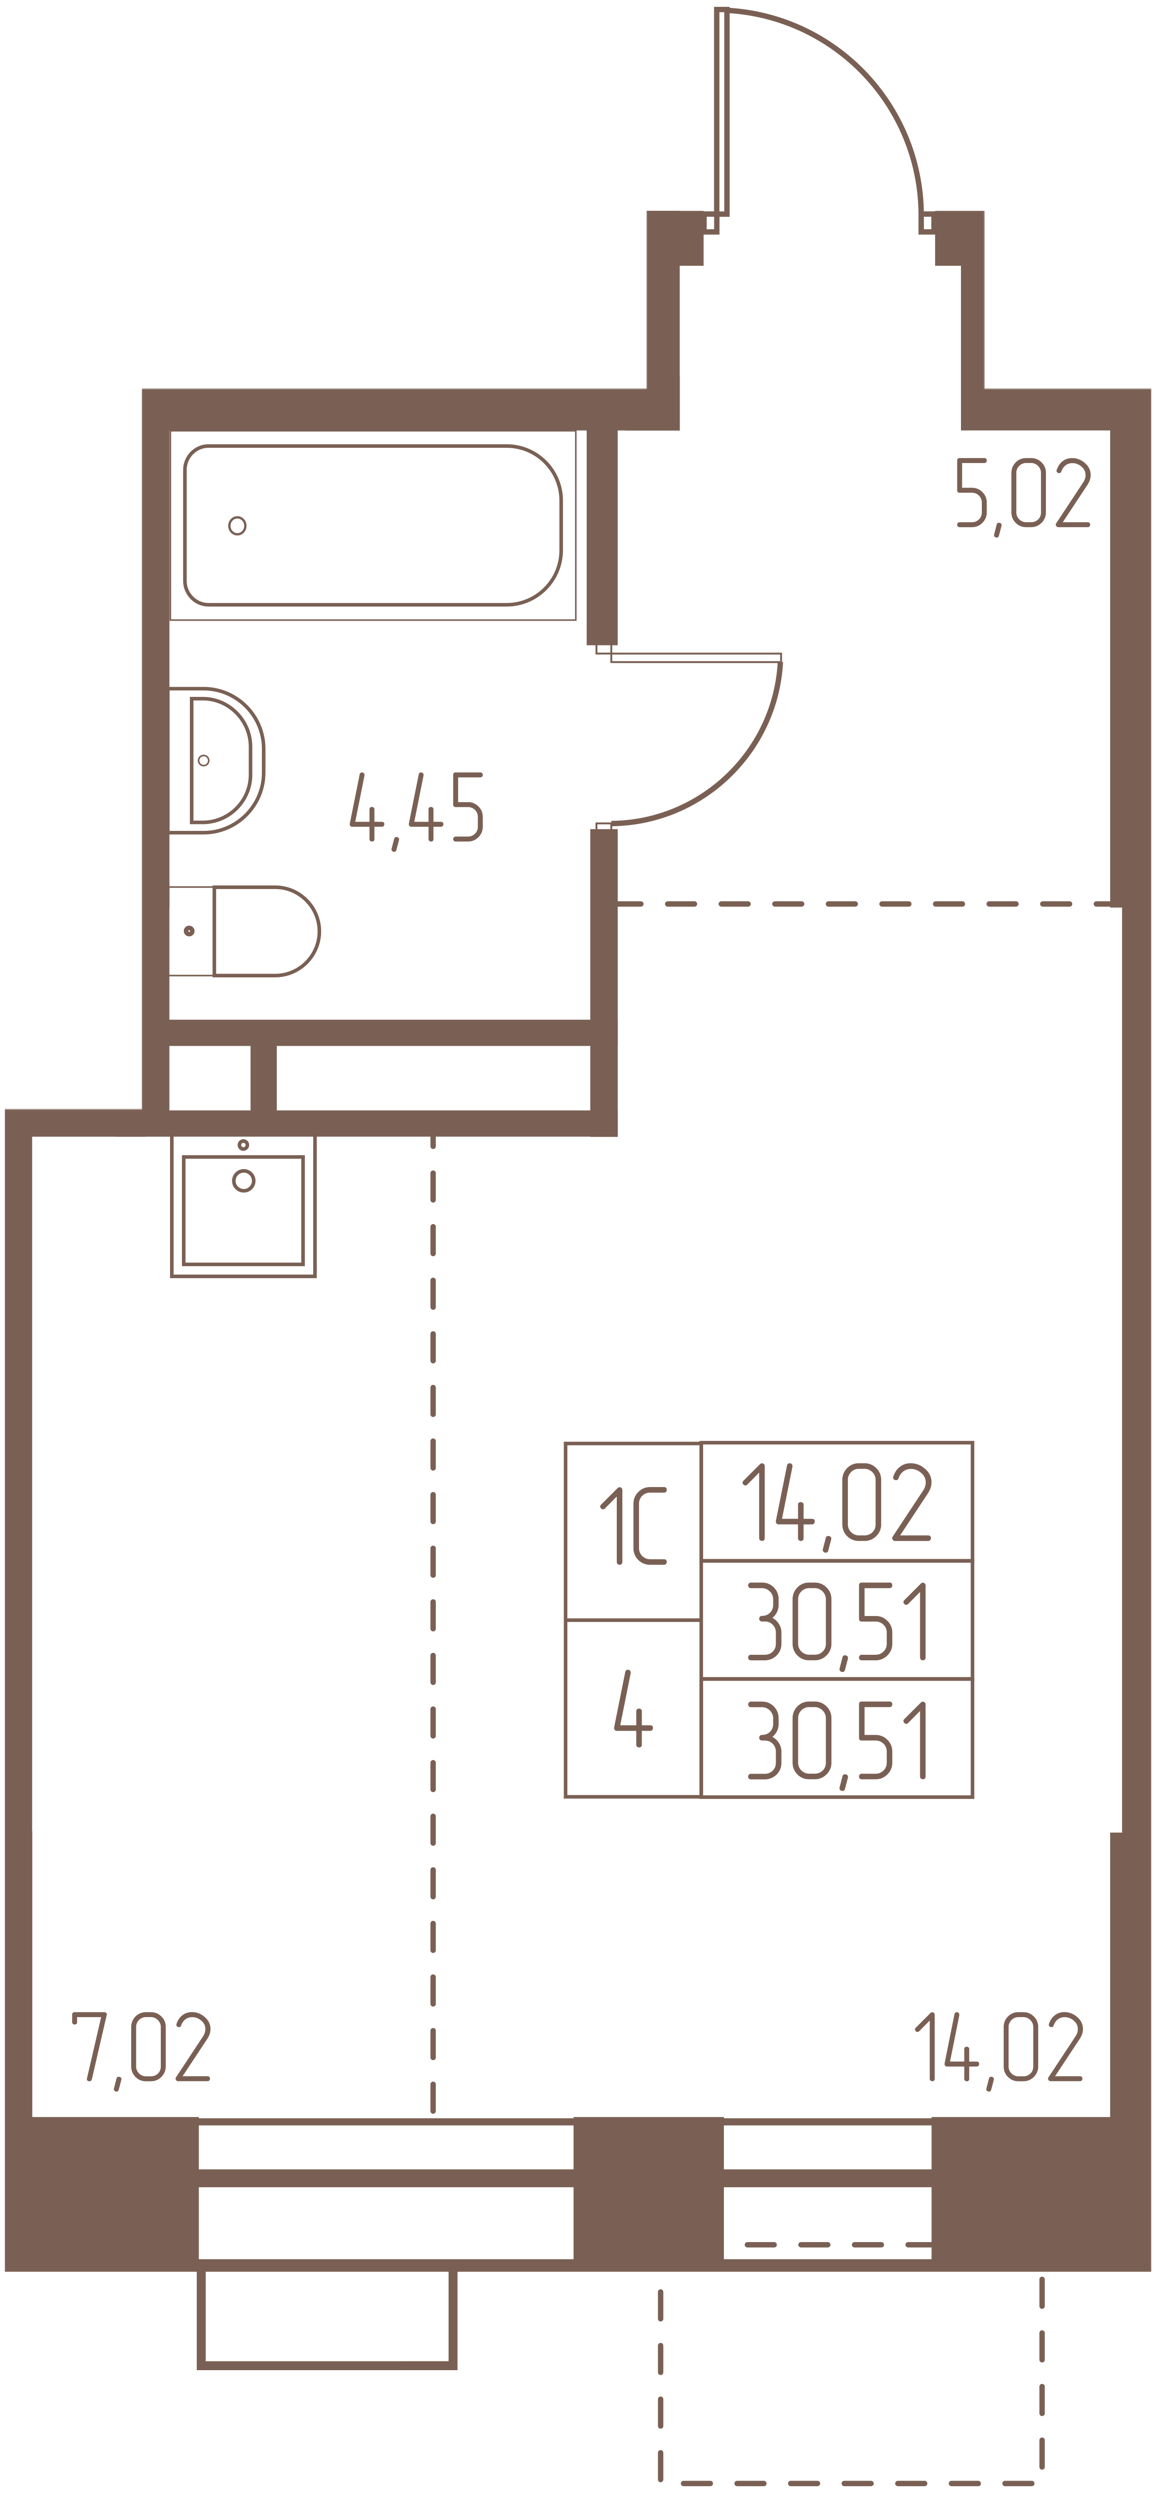 <svg width="610" height="1320" viewBox="0 0 1220 2640" fill="none" xmlns="http://www.w3.org/2000/svg"><mask id="a" style="mask-type:luminance" maskUnits="userSpaceOnUse" x="5" y="0" width="1212" height="2639"><path d="M1216.32 0H5v2638.6h1211.32V0z" fill="#fff"/></mask><g mask="url(#a)"><mask id="b" style="mask-type:luminance" maskUnits="userSpaceOnUse" x="4" y="0" width="1213" height="2639"><path d="M683.116.022h356.714v410.494h176.45V2638.59H4.96v-1467.2h144.966V410.494h533.19V0v.022z" fill="#fff"/></mask><g mask="url(#b)"><path d="M4081.38-5243.98h-6804.9v7636.39h6804.9v-7636.39z" stroke="#7A6054" stroke-width="13.22"/><path d="M3993.12-5156.63h-6624.64v7456.97h6624.64v-7456.97z" stroke="#7A6054" stroke-width="18.9"/><path d="M3928.88-5091.88h-6499.86v7332.62h6499.86v-7332.62z" stroke="#7A6054" stroke-width="7.56"/><path d="M1499.1 2239.45H987.773v152.53H1499.1v-152.53zM760.859 2239.45h-151.25v152.53h151.25v-152.53zM206.253 2239.45h-472.269v152.53h472.269v-152.53zM1239.4 400.391h-50.42V2239.43h50.42V400.391z" fill="#7A6054" stroke="#7A6054" stroke-width="7.56"/><path d="M1239.44 1939.06h-63.03v314.69h63.03v-314.69zM1239.44 450.859h-63.03v503.763h63.03V450.859zM1386.47 396.172h-367.64v54.614h367.64v-54.614zM1069.66 226.484h-78.137v50.417h78.137v-50.417z" fill="#7A6054" stroke="#7A6054" stroke-width="7.56"/><path d="M1336.31 226.484h-267.05v20.158h267.05v-20.158zM1069.24 276.875h-50.41v123.101h50.41V276.875zM739.414 226.484h-75.625v50.417h75.625v-50.417z" fill="#7A6054" stroke="#7A6054" stroke-width="7.56"/><path d="M714.206 226.484h-50.417v224.361h50.417V226.484z" fill="#7A6054" stroke="#7A6054" stroke-width="7.56"/><path d="M714.215 400.391h-891.988v50.416h891.988v-50.416zM675.686 226.484h-803.03v21.078h803.03v-21.078zM112.014 526.484h-269.592v20.158h269.592v-20.158zM42.775 450.859H22.617v75.58h20.158v-75.58zM175.18 450.859h-63.032v503.763h63.032V450.859z" fill="#7A6054" stroke="#7A6054" stroke-width="7.56"/><path d="M175.143 936.094h-48.307v260.496h48.307V936.094zM648.794 1176.41H175.156v20.15h473.638v-20.15zM648.794 1080.62H175.156v20.17h473.638v-20.17z" fill="#7A6054" stroke="#7A6054" stroke-width="7.56"/><path d="M648.68 879.375h-21.414v317.445h21.414V879.375zM288.595 1100.78h-20.157v75.58h20.157v-75.58zM134.873 1050.39h-312.646v20.5h312.646v-20.5zM149.939 1146.17H-20.234v50.42h170.173v-50.42z" fill="#7A6054" stroke="#7A6054" stroke-width="7.56"/><path d="M30.182 1183.59h-50.416v1096.62h50.416V1183.59z" fill="#7A6054" stroke="#7A6054" stroke-width="7.56"/><path d="M30.22 1937.34h-63.032v318.06h63.031v-318.06zM648.662 450.859h-25.185v226.763h25.185V450.859z" fill="#7A6054" stroke="#7A6054" stroke-width="7.56"/><path d="M478.534 2391.95v106.31H212.578v-106.31" stroke="#7A6054" stroke-width="9.45"/><path d="M457.5 2229.37V1196.64" stroke="#7A6054" stroke-width="5.68" stroke-linecap="round" stroke-dasharray="28.3 28.3"/><path d="M320.104 1221.8H194.062v113.45h126.042V1221.8z" stroke="#7A6054" stroke-width="3.77"/><path d="M332.734 1196.64h-151.25v151.25h151.25v-151.25z" stroke="#7A6054" stroke-width="3.77"/><path d="M257.498 1257.5c5.801 0 10.505-4.71 10.505-10.51s-4.704-10.51-10.505-10.51c-5.802 0-10.506 4.71-10.506 10.51s4.704 10.51 10.506 10.51zM257.088 1213.4a4.198 4.198 0 0 0 4.198-4.2 4.198 4.198 0 1 0-8.395 0c0 2.32 1.879 4.2 4.197 4.2z" stroke="#7A6054" stroke-width="3.77"/><path d="M179.961 654.849V454.922h428.254v199.927H179.961z" stroke="#7A6054" stroke-width="1.61"/><path d="M195.312 496.224v117.22c0 13.872 11.336 25.208 24.782 25.208h315.115c31.943 0 57.555-26.039 57.555-57.555V528.57c0-31.516-25.634-57.554-57.555-57.554H220.094c-13.446 0-24.782 11.336-24.782 25.208z" stroke="#7A6054" stroke-width="3.77"/><path d="M259.178 555.286c0 4.947-3.786 8.957-8.456 8.957-4.671 0-8.456-4.01-8.456-8.957 0-4.948 3.785-8.958 8.456-8.958 4.67 0 8.456 4.01 8.456 8.958z" stroke="#7A6054" stroke-width="2.47"/><path d="M177.266 879.369V727.266h37.823c34.883 0 63.436 28.575 63.436 63.436v25.208c0 34.883-28.575 63.436-63.436 63.436h-37.823v.023z" stroke="#7A6054" stroke-width="3.77"/><path d="M202.461 868.479V737.812h11.762c27.723 0 50.417 23.1 50.417 50.845v29.406c0 27.722-22.694 50.416-50.417 50.416h-11.762z" stroke="#7A6054" stroke-width="3.77"/><path d="M220.469 803.242a5.352 5.352 0 1 0-10.703.001 5.352 5.352 0 0 0 10.703-.001z" stroke="#7A6054" stroke-width="1.7"/><path d="M175.547 936.742v93.488h50.82v-93.488h-50.82z" stroke="#7A6054" stroke-width="1.68"/><path d="M226.406 936.976v93.264h64.289c25.635 0 46.646-21.01 46.646-46.641 0-25.635-21.011-46.646-46.646-46.646h-64.289v.023z" stroke="#7A6054" stroke-width="3.77"/><path d="M203.11 983.191a3.293 3.293 0 1 0-6.587 0 3.293 3.293 0 0 0 6.587 0z" stroke="#7A6054" stroke-width="4.75"/><path d="M-82.813 1042.82H69.29V1005c0-34.884-28.575-63.438-63.436-63.438h-25.208c-34.883 0-63.436 28.577-63.436 63.438v37.82h-.022z" stroke="#7A6054" stroke-width="3.77"/><path d="M-71.875 1017.65H58.791v-11.76c0-27.727-23.099-50.421-50.843-50.421h-29.406c-27.723 0-50.417 22.694-50.417 50.421v11.76zM13.815 552.891h-93.268v50.843h93.268v-50.843z" stroke="#7A6054" stroke-width="3.77"/><path d="M13.815 603.359h-93.268v64.693c0 25.635 21.01 46.646 46.645 46.646s46.646-21.011 46.646-46.646v-64.693h-.023z" stroke="#7A6054" stroke-width="3.77"/><path d="M825.039 699.207v-8.973H645.712v8.973h179.327zM645.703 690.194v-11.21H630.02v11.21h15.683zM645.703 880.741v-11.21H630.02v11.21h15.683z" stroke="#7A6054" stroke-width="2"/><path d="M645.742 869.718c94.952-.831 173.518-75.625 178.568-170.577M767.867 10.078H757.07v216.055h10.797V10.078z" stroke="#7A6054" stroke-width="5.68"/><path d="M757.146 226.016h-13.513v18.9h13.513v-18.9zM986.56 226.016h-13.513v18.9h13.513v-18.9zM973.041 226.05c-.83-114.706-90.754-208.827-205.033-215.113" stroke="#7A6054" stroke-width="5.68"/><path d="M1100.74 2370.55H697.812v252.1h402.928v-252.1zM648.672 954.609h527.738" stroke="#7A6054" stroke-width="5.68" stroke-linecap="round" stroke-dasharray="28.3 28.3"/><path d="M987.293 2195.28v-67.72c0-.79-.269-1.42-.808-1.86a2.711 2.711 0 0 0-1.863-.7c-.718 0-1.28.25-1.706.74l-15.579 15.58c-.561.56-.853 1.17-.853 1.82 0 .72.27 1.32.809 1.86.538.54 1.167.81 1.863.81.651 0 1.257-.29 1.818-.85l11.089-11.21v61.55c0 .79.269 1.4.808 1.87a2.71 2.71 0 0 0 1.863.69c.718 0 1.324-.2 1.818-.62.494-.43.741-1.08.741-1.94v-.02zM1023.77 2177.07v-13.11c0-.86-.27-1.51-.8-1.93-.54-.43-1.13-.63-1.76-.63-1.77 0-2.67.85-2.67 2.56v13.11h-15.04l9.81-48.96v-.63c0-.72-.27-1.32-.81-1.82-.53-.49-1.14-.74-1.86-.74-1.28 0-2.09.72-2.45 2.13l-10.456 52.06v.65c0 .72.247 1.32.741 1.82.494.49 1.1.74 1.815.74h18.25v13.02c0 .78.27 1.39.81 1.86.54.47 1.17.7 1.86.7.72 0 1.33-.2 1.82-.63.5-.43.74-1.08.74-1.93v-13.02h7.9c.79 0 1.4-.27 1.87-.81.47-.54.69-1.14.69-1.86 0-1.71-.85-2.56-2.56-2.56h-7.9v-.02zM1049.7 2196.43l-2.67 10.24c-.36 1.41-1.17 2.13-2.45 2.13-.72 0-1.35-.25-1.93-.75-.56-.49-.85-1.09-.85-1.81 0-.29.04-.54.11-.75l2.67-10.33c.29-1.35 1.1-2.04 2.45-2.04.78 0 1.43.24 1.97.71s.81 1.06.81 1.75c0 .36-.04.65-.11.85zM1096.63 2182.3v-41.71c0-4.4-1.52-8.1-4.58-11.09-3.05-3.05-6.75-4.58-11.09-4.58h-5.23c-4.33 0-8.03 1.53-11.08 4.58-2.99 3.12-4.49 6.83-4.49 11.09v41.71c0 4.33 1.52 8.03 4.58 11.09 2.98 2.98 6.64 4.49 10.97 4.49h5.23c4.33 0 8.04-1.53 11.09-4.58 3.05-3.06 4.58-6.72 4.58-10.98l.02-.02zm-5.23 0c0 2.98-.98 5.45-2.98 7.4-2 1.96-4.49 2.95-7.48 2.95h-5.23c-1.41 0-2.76-.27-3.99-.81a10.03 10.03 0 0 1-3.3-2.25c-.97-.96-1.71-2.06-2.25-3.3-.54-1.23-.81-2.58-.81-3.99v-41.71c0-1.5.27-2.85.81-4.11a10.692 10.692 0 0 1 5.55-5.54c1.23-.54 2.58-.81 3.99-.81h5.23c1.51 0 2.85.29 4.11.85 1.23.56 2.36 1.33 3.3 2.29.97.97 1.71 2.07 2.24 3.3.54 1.24.81 2.58.81 4V2182.3zM1140.68 2197.82c.85 0 1.5-.27 1.98-.81.47-.54.69-1.12.69-1.75 0-1.77-.9-2.67-2.67-2.67h-26.24l25.93-39.26c1.21-1.84 2.08-3.61 2.67-5.34.56-1.71.85-3.46.85-5.23 0-5.05-2.07-9.32-6.2-12.8-3.97-3.41-8.41-5.12-13.33-5.12-3.7 0-6.87.97-9.49 2.88-3.06 2.06-5.35 5.23-6.83 9.49-.13.43-.2.74-.2.97 0 .78.27 1.41.81 1.86.54.47 1.19.7 1.97.7.5 0 .97-.14 1.39-.43.43-.29.72-.72.86-1.28 1.14-3.05 2.78-5.34 4.91-6.82 2-1.35 4.27-2.02 6.83-2.02 3.54 0 6.75 1.23 9.6 3.72 2.86 2.43 4.27 5.37 4.27 8.85 0 2.69-.83 5.27-2.45 7.67l-28.57 43.3c-.29.3-.43.72-.43 1.28 0 .72.25 1.35.74 1.93.5.57 1.1.86 1.82.86h31.13l-.04.02zM112.688 2128.11c.067-.2.112-.47.112-.74 0-.72-.247-1.3-.741-1.75-.494-.47-1.145-.7-1.93-.7h-31.36c-1.705 0-2.558.9-2.558 2.67v7.79c0 .79.247 1.42.74 1.87.495.47 1.1.69 1.819.69 1.773 0 2.671-.85 2.671-2.56v-5.23h25.388l-14.927 64.54c-.068.22-.113.47-.113.74 0 1.64.898 2.45 2.672 2.45 1.346 0 2.2-.68 2.559-2.02l15.668-67.73v-.02zM128.136 2196.43l-2.671 10.24c-.36 1.41-1.168 2.13-2.447 2.13-.718 0-1.347-.25-1.931-.75-.561-.49-.853-1.09-.853-1.81 0-.29.045-.54.113-.75l2.671-10.33c.292-1.35 1.1-2.04 2.447-2.04.785 0 1.436.24 1.975.71.539.47.808 1.06.808 1.75 0 .36-.045.65-.112.85zM175.071 2182.3v-41.71c0-4.4-1.527-8.1-4.58-11.09-3.052-3.05-6.756-4.58-11.089-4.58h-5.23c-4.332 0-8.036 1.53-11.089 4.58-2.985 3.12-4.489 6.83-4.489 11.09v41.71c0 4.33 1.526 8.03 4.579 11.09 2.985 2.98 6.644 4.49 10.977 4.49h5.23c4.332 0 8.036-1.53 11.089-4.58 3.053-3.06 4.579-6.72 4.579-10.98l.023-.02zm-5.231 0c0 2.98-.987 5.45-2.985 7.4-1.998 1.96-4.49 2.95-7.475 2.95h-5.23c-1.414 0-2.761-.27-3.996-.81a10.092 10.092 0 0 1-3.3-2.25 10.493 10.493 0 0 1-2.244-3.3c-.539-1.23-.808-2.58-.808-3.99v-41.71c0-1.5.269-2.85.808-4.11a10.725 10.725 0 0 1 2.244-3.3 10.74 10.74 0 0 1 3.3-2.24c1.235-.54 2.582-.81 3.996-.81h5.23c1.504 0 2.851.29 4.108.85 1.234.56 2.357 1.33 3.3 2.29.965.97 1.706 2.07 2.244 3.3.539 1.24.808 2.58.808 4V2182.3zM219.117 2197.82c.853 0 1.504-.27 1.976-.81.471-.54.695-1.12.695-1.75 0-1.77-.897-2.67-2.671-2.67h-26.241l25.927-39.26c1.212-1.84 2.088-3.61 2.671-5.34.561-1.71.853-3.46.853-5.23 0-5.05-2.065-9.32-6.195-12.8-3.973-3.41-8.418-5.12-13.334-5.12-3.704 0-6.869.97-9.495 2.88-3.053 2.06-5.343 5.23-6.824 9.49-.135.43-.202.74-.202.97 0 .78.269 1.41.808 1.86.539.47 1.19.7 1.975.7.494 0 .966-.14 1.392-.43.427-.29.718-.72.853-1.28 1.145-3.05 2.784-5.34 4.916-6.82 1.998-1.35 4.265-2.02 6.824-2.02 3.547 0 6.757 1.23 9.607 3.72 2.851 2.43 4.265 5.37 4.265 8.85 0 2.69-.83 5.27-2.446 7.67l-28.576 43.3c-.292.3-.426.72-.426 1.28 0 .72.247 1.35.741 1.93.493.57 1.099.86 1.818.86h31.134l-.045.02zM1042.28 541.125v-10.46c0-4.332-1.53-7.991-4.58-10.977-3.05-3.053-6.71-4.579-10.98-4.579h-10.46V488.98h23.37c.85 0 1.5-.247 1.98-.741.47-.493.69-1.099.69-1.818 0-1.773-.9-2.671-2.67-2.671h-26.02c-1.7 0-2.56.898-2.56 2.671v31.247c0 1.773.86 2.671 2.56 2.671h13.11c1.42 0 2.76.269 4 .808 1.26.539 2.36 1.257 3.3 2.178.96.92 1.7 2.02 2.24 3.254.54 1.235.81 2.604.81 4.108v10.461c0 1.504-.27 2.851-.81 4.108a9.787 9.787 0 0 1-2.24 3.254 10.92 10.92 0 0 1-3.3 2.178c-1.24.539-2.58.808-4 .808h-13.11c-.78 0-1.41.269-1.86.808-.47.539-.7 1.167-.7 1.863 0 .719.23 1.325.7 1.818.47.494 1.08.741 1.86.741h13.11c4.27 0 7.93-1.526 10.98-4.579 3.05-3.053 4.58-6.712 4.58-10.977v-.045zM1057.86 555.331l-2.67 10.236c-.36 1.414-1.17 2.132-2.45 2.132-.71 0-1.34-.246-1.93-.74-.56-.494-.85-1.1-.85-1.819 0-.291.05-.538.11-.74l2.67-10.348c.3-1.347 1.1-2.021 2.45-2.021.79 0 1.44.225 1.98.696.54.472.8 1.055.8 1.751 0 .359-.04.651-.11.853zM1104.8 541.125v-41.707c0-4.399-1.53-8.103-4.58-11.089-3.05-3.053-6.76-4.579-11.09-4.579h-5.23c-4.33 0-8.04 1.526-11.09 4.579-2.99 3.12-4.49 6.824-4.49 11.089v41.707c0 4.333 1.53 8.036 4.58 11.089 2.99 2.986 6.64 4.49 10.98 4.49h5.23c4.33 0 8.03-1.527 11.09-4.58 3.05-3.052 4.57-6.711 4.57-10.976l.03-.023zm-5.23 0c0 2.986-.99 5.455-2.99 7.408-2 1.953-4.49 2.94-7.47 2.94h-5.23c-1.42 0-2.76-.269-4-.808a10.059 10.059 0 0 1-3.3-2.244 10.557 10.557 0 0 1-2.24-3.3c-.54-1.235-.81-2.582-.81-3.996v-41.707c0-1.504.27-2.851.81-4.108a10.552 10.552 0 0 1 2.24-3.299c.97-.966 2.07-1.706 3.3-2.245 1.24-.539 2.58-.808 4-.808h5.23c1.5 0 2.85.292 4.1.853 1.24.561 2.36 1.324 3.3 2.289.97.966 1.71 2.066 2.25 3.3.54 1.235.81 2.582.81 3.996v41.729zM1148.84 556.726c.86 0 1.51-.269 1.98-.808s.7-1.122.7-1.751c0-1.773-.9-2.671-2.68-2.671h-26.24l25.93-39.26c1.21-1.841 2.09-3.614 2.67-5.343.56-1.706.85-3.457.85-5.23 0-5.051-2.06-9.316-6.19-12.795-3.97-3.412-8.42-5.118-13.34-5.118-3.7 0-6.86.965-9.49 2.873-3.05 2.065-5.34 5.23-6.82 9.495-.14.427-.21.741-.21.966 0 .785.27 1.414.81 1.863.54.471 1.19.696 1.98.696.49 0 .96-.135 1.39-.427.43-.292.72-.718.85-1.279 1.15-3.053 2.79-5.343 4.92-6.824 2-1.347 4.26-2.021 6.82-2.021 3.55 0 6.76 1.235 9.61 3.727 2.85 2.424 4.26 5.365 4.26 8.844 0 2.694-.83 5.275-2.44 7.677l-28.58 43.301c-.29.292-.42.718-.42 1.279 0 .719.24 1.347.74 1.931.49.561 1.1.853 1.81.853h31.14l-.05.022zM395.492 867.848v-13.109c0-.853-.269-1.504-.808-1.93-.539-.427-1.122-.629-1.751-.629-1.773 0-2.671.853-2.671 2.559v13.109h-15.04l9.81-48.957v-.629c0-.718-.27-1.324-.809-1.818-.538-.494-1.144-.741-1.863-.741-1.279 0-2.087.718-2.446 2.133l-10.461 52.055v.651c0 .718.247 1.324.741 1.818s1.1.741 1.818.741h18.25v13.019c0 .786.269 1.392.808 1.863a2.745 2.745 0 0 0 1.863.696c.718 0 1.324-.202 1.818-.628.494-.427.741-1.078.741-1.931v-13.019h7.901c.786 0 1.392-.27 1.864-.808a2.71 2.71 0 0 0 .695-1.863c0-1.706-.853-2.559-2.559-2.559h-7.901v-.023zM421.417 887.206l-2.671 10.236c-.359 1.414-1.167 2.132-2.447 2.132-.718 0-1.347-.246-1.93-.74-.562-.494-.853-1.1-.853-1.819 0-.291.044-.538.112-.74l2.671-10.349c.292-1.346 1.1-2.02 2.447-2.02.786 0 1.436.225 1.975.696.539.472.808 1.055.808 1.751 0 .359-.045.651-.112.853zM457.875 867.848v-13.109c0-.853-.27-1.504-.808-1.93-.539-.427-1.123-.629-1.751-.629-1.774 0-2.671.853-2.671 2.559v13.109h-15.04l9.809-48.957v-.629c0-.718-.269-1.324-.808-1.818-.538-.494-1.145-.741-1.863-.741-1.279 0-2.087.718-2.447 2.133l-10.46 52.055v.651c0 .718.247 1.324.741 1.818s1.1.741 1.818.741h18.25v13.019c0 .786.269 1.392.808 1.863a2.743 2.743 0 0 0 1.863.696c.718 0 1.324-.202 1.818-.628.494-.427.741-1.078.741-1.931v-13.019h7.901c.786 0 1.392-.27 1.863-.808a2.706 2.706 0 0 0 .696-1.863c0-1.706-.853-2.559-2.559-2.559h-7.901v-.023zM509.935 873.078v-10.46c0-4.332-1.526-7.991-4.579-10.977-3.053-3.053-6.712-4.579-10.977-4.579h-10.46v-26.129h23.367c.853 0 1.504-.247 1.976-.74.471-.494.696-1.1.696-1.819 0-1.773-.898-2.671-2.672-2.671H481.27c-1.706 0-2.559.898-2.559 2.671v31.247c0 1.773.853 2.671 2.559 2.671h13.109c1.414 0 2.761.27 3.996.808 1.257.539 2.357 1.257 3.3 2.178.965.92 1.706 2.02 2.244 3.255.539 1.234.808 2.603.808 4.107v10.461c0 1.504-.269 2.851-.808 4.108a9.71 9.71 0 0 1-2.244 3.255 10.837 10.837 0 0 1-3.3 2.177c-1.235.539-2.582.808-3.996.808H481.27c-.786 0-1.414.269-1.863.808a2.745 2.745 0 0 0-.696 1.863c0 .719.224 1.325.696 1.819.471.493 1.077.74 1.863.74h13.109c4.265 0 7.924-1.526 10.977-4.579s4.579-6.712 4.579-10.977v-.045zM43.883 861.335c.853 0 1.504-.269 1.975-.808.472-.538.696-1.122.696-1.75 0-1.774-.898-2.672-2.671-2.672H17.642l25.927-39.26c1.212-1.841 2.087-3.614 2.67-5.342.562-1.706.854-3.457.854-5.231 0-5.05-2.065-9.315-6.196-12.795-3.973-3.412-8.417-5.118-13.333-5.118-3.704 0-6.87.966-9.495 2.874-3.053 2.065-5.343 5.23-6.824 9.495-.135.426-.202.741-.202.965 0 .786.269 1.414.808 1.863.538.472 1.19.696 1.975.696.494 0 .965-.135 1.392-.426.426-.292.718-.719.853-1.28 1.144-3.053 2.783-5.342 4.916-6.824 1.997-1.347 4.265-2.02 6.824-2.02 3.546 0 6.756 1.234 9.607 3.726 2.85 2.424 4.265 5.365 4.265 8.844 0 2.694-.83 5.275-2.447 7.677L10.661 857.25c-.292.292-.427.718-.427 1.28 0 .718.247 1.346.741 1.93.494.561 1.1.853 1.818.853h31.135l-.045.022z" fill="#7A6054"/></g><path d="M740.703 1524.38H597.422v186.55h143.281v-186.55zM740.703 1710.94H597.422v186.56h143.281v-186.56zM1027.24 1648.28H740.703v124.79h286.537v-124.79z" stroke="#7A6054" stroke-width="3.77"/><path d="M1027.24 1523.52H740.703v124.78h286.537v-124.78zM1027.24 1773.05H740.703v124.78h286.537v-124.78z" stroke="#7A6054" stroke-width="3.77"/><path d="M807.765 1624.39v-76.18c0-.88-.292-1.57-.898-2.11-.606-.52-1.302-.79-2.087-.79-.809 0-1.437.27-1.931.83l-17.509 17.51c-.651.63-.965 1.33-.965 2.04 0 .81.292 1.51.898 2.09.606.61 1.302.9 2.088.9.718 0 1.391-.31 2.042-.97l12.481-12.59v69.23c0 .87.292 1.57.898 2.11.606.52 1.302.79 2.087.79.808 0 1.482-.25 2.043-.72.561-.47.831-1.22.831-2.16l.022.02zM848.825 1603.91v-14.75c0-.96-.292-1.68-.898-2.15-.606-.47-1.257-.72-1.975-.72-1.998 0-3.008.97-3.008 2.87v14.75h-16.925l11.044-55.08v-.72c0-.81-.292-1.48-.898-2.05a2.991 2.991 0 0 0-2.11-.83c-1.437 0-2.357.81-2.761 2.41l-11.763 58.56v.72c0 .81.27 1.48.831 2.04.561.56 1.234.83 2.043.83h20.516v14.64c0 .87.292 1.57.898 2.11.606.51 1.302.78 2.11.78.808 0 1.482-.24 2.043-.71.561-.48.831-1.22.831-2.16v-14.63h8.889c.875 0 1.571-.3 2.11-.9.516-.61.785-1.3.785-2.11 0-1.93-.965-2.88-2.873-2.88h-8.889v-.02zM877.952 1625.76l-3.008 11.51c-.404 1.6-1.325 2.4-2.761 2.4-.808 0-1.527-.26-2.155-.83-.629-.56-.966-1.23-.966-2.04 0-.31.045-.6.113-.83l3.008-11.65c.314-1.53 1.234-2.29 2.761-2.29.875 0 1.616.27 2.222.79.606.51.898 1.19.898 1.97 0 .41-.045.72-.112.97zM930.76 1609.79v-46.91c0-4.96-1.728-9.12-5.163-12.48-3.434-3.44-7.609-5.17-12.48-5.17h-5.882c-4.871 0-9.046 1.73-12.48 5.17-3.367 3.52-5.028 7.67-5.028 12.48v46.91c0 4.87 1.728 9.05 5.162 12.48 3.368 3.37 7.475 5.03 12.369 5.03h5.881c4.871 0 9.046-1.73 12.481-5.16 3.434-3.44 5.163-7.57 5.163-12.37l-.023.02zm-5.881 0c0 3.37-1.122 6.13-3.367 8.33s-5.051 3.3-8.395 3.3h-5.882c-1.593 0-3.097-.29-4.512-.9a11.85 11.85 0 0 1-3.726-2.51c-1.077-1.08-1.93-2.31-2.514-3.73-.606-1.39-.898-2.89-.898-4.49v-46.91c0-1.69.292-3.21.898-4.63a12.024 12.024 0 0 1 2.514-3.72 11.463 11.463 0 0 1 3.726-2.52c1.392-.6 2.896-.89 4.512-.89h5.882c1.683 0 3.21.31 4.624.96a12.58 12.58 0 0 1 3.726 2.58c1.077 1.08 1.93 2.31 2.514 3.73.606 1.39.898 2.89.898 4.51v46.92-.03zM980.313 1627.32c.965 0 1.706-.29 2.222-.89.516-.61.786-1.26.786-1.98 0-2-.988-3.01-3.008-3.01h-29.518l29.159-44.15c1.369-2.09 2.357-4.09 3.008-5.99.628-1.93.965-3.89.965-5.89 0-5.67-2.312-10.48-6.959-14.41-4.489-3.84-9.473-5.77-14.995-5.77-4.152 0-7.721 1.08-10.684 3.24-3.435 2.31-5.994 5.88-7.677 10.68-.158.47-.247.83-.247 1.08 0 .87.291 1.57.898 2.11.606.52 1.346.78 2.222.78.561 0 1.077-.15 1.571-.47.472-.31.808-.8.965-1.43 1.28-3.44 3.121-6 5.522-7.68 2.245-1.53 4.804-2.29 7.677-2.29 3.996 0 7.61 1.39 10.798 4.2 3.21 2.71 4.803 6.04 4.803 9.96 0 3.03-.92 5.93-2.761 8.65l-32.167 48.71c-.314.31-.471.81-.471 1.43 0 .81.269 1.53.83 2.16.562.63 1.235.96 2.043.96h35.04-.022zM815.959 1708.42a17.133 17.133 0 0 0 4.804-6.06c1.122-2.36 1.683-4.89 1.683-7.61v-5.88c0-4.96-1.728-9.16-5.163-12.59-3.367-3.37-7.475-5.03-12.368-5.03h-11.763c-.875 0-1.571.29-2.109.9-.517.6-.786 1.3-.786 2.11 0 .81.247 1.48.786 2.04.516.56 1.212.85 2.109.85h11.763c1.594 0 3.098.3 4.489.9 1.392.61 2.649 1.44 3.727 2.52a12.249 12.249 0 0 1 2.581 3.72c.629 1.39.965 2.94.965 4.63v5.88c0 3.36-1.122 6.15-3.367 8.35-2.245 2.2-5.028 3.3-8.395 3.3-.965 0-1.706.29-2.222.9-.517.6-.786 1.3-.786 2.11 0 .8.269 1.48.831 2.04.561.56 1.279.85 2.154.85h2.874c3.367 0 6.15 1.12 8.395 3.37 2.245 2.24 3.367 5.05 3.367 8.39v11.77c0 3.36-1.122 6.12-3.367 8.32s-5.028 3.3-8.395 3.3H793.13c-.875 0-1.571.3-2.11.9-.516.61-.786 1.3-.786 2.11 0 .81.247 1.48.786 2.04.516.57 1.212.83 2.11.83h14.636c4.803 0 8.956-1.68 12.48-5.02 3.435-3.44 5.163-7.61 5.163-12.48v-11.77c0-3.36-.875-6.42-2.649-9.18-1.75-2.76-4.04-4.89-6.846-6.42l.045-.09zM878.221 1735.81v-46.92c0-4.96-1.728-9.11-5.163-12.48-3.434-3.43-7.609-5.16-12.48-5.16h-5.882c-4.871 0-9.046 1.73-12.48 5.16-3.367 3.53-5.028 7.68-5.028 12.48v46.92c0 4.87 1.728 9.04 5.162 12.48 3.367 3.37 7.475 5.03 12.369 5.03h5.881c4.871 0 9.046-1.73 12.481-5.17 3.434-3.43 5.163-7.56 5.163-12.36l-.023.02zm-5.881 0c0 3.37-1.122 6.13-3.367 8.33s-5.051 3.3-8.395 3.3h-5.882c-1.593 0-3.097-.3-4.512-.9a12.05 12.05 0 0 1-3.726-2.52 11.333 11.333 0 0 1-2.514-3.72c-.606-1.39-.898-2.9-.898-4.49v-46.92c0-1.68.292-3.21.898-4.62a12.067 12.067 0 0 1 2.514-3.73c1.078-1.07 2.312-1.93 3.726-2.51 1.392-.61 2.896-.9 4.512-.9h5.882c1.683 0 3.21.32 4.624.97a12.41 12.41 0 0 1 3.726 2.58c1.077 1.08 1.93 2.31 2.514 3.72.606 1.4.898 2.9.898 4.52v46.91-.02zM895.608 1751.77l-3.008 11.52c-.404 1.59-1.324 2.4-2.761 2.4-.808 0-1.526-.27-2.155-.83-.628-.56-.965-1.23-.965-2.04 0-.32.045-.61.112-.83l3.008-11.65c.314-1.53 1.235-2.29 2.761-2.29.875 0 1.616.27 2.222.78.606.52.898 1.19.898 1.98 0 .4-.045.72-.112.96zM942.519 1735.85v-11.76c0-4.87-1.729-9-5.163-12.37-3.435-3.43-7.565-5.16-12.369-5.16h-11.762v-29.41h26.286c.965 0 1.706-.27 2.222-.85.516-.56.786-1.23.786-2.04 0-2-.988-3.01-3.008-3.01h-29.272c-1.93 0-2.873 1.01-2.873 3.01v35.15c0 2 .965 3.01 2.873 3.01h14.748c1.594 0 3.098.29 4.512.9 1.392.6 2.649 1.41 3.726 2.47a10.833 10.833 0 0 1 2.515 3.65c.606 1.4.898 2.95.898 4.63v11.76c0 1.68-.292 3.21-.898 4.63-.606 1.39-1.437 2.62-2.515 3.65a12.15 12.15 0 0 1-3.726 2.47c-1.392.61-2.895.9-4.512.9h-14.748c-.875 0-1.571.29-2.11.9-.516.6-.785 1.3-.785 2.11 0 .81.247 1.48.785 2.04.517.56 1.213.83 2.11.83h14.748c4.804 0 8.912-1.73 12.369-5.16 3.434-3.44 5.163-7.57 5.163-12.37v.02zM977.687 1750.49v-76.19c0-.87-.292-1.57-.898-2.11-.606-.51-1.302-.78-2.088-.78-.808 0-1.436.27-1.93.83l-17.509 17.51c-.651.62-.965 1.32-.965 2.04 0 .81.292 1.5.898 2.09.606.6 1.302.89 2.087.89.719 0 1.392-.31 2.043-.96l12.481-12.59v69.22c0 .88.292 1.57.898 2.11.606.52 1.302.79 2.087.79.808 0 1.482-.25 2.043-.72.561-.47.831-1.21.831-2.15l.022.02zM815.959 1834.13c2.088-1.69 3.681-3.71 4.804-6.06 1.122-2.36 1.683-4.9 1.683-7.61v-5.89c0-4.96-1.728-9.15-5.163-12.59-3.367-3.37-7.475-5.03-12.368-5.03h-11.763c-.875 0-1.571.29-2.109.9-.517.61-.786 1.3-.786 2.11 0 .81.247 1.48.786 2.04.516.56 1.212.86 2.109.86h11.763c1.594 0 3.098.29 4.489.89 1.392.61 2.649 1.44 3.727 2.52 1.077 1.08 1.953 2.31 2.581 3.72.629 1.4.965 2.95.965 4.63v5.88c0 3.37-1.122 6.15-3.367 8.35-2.245 2.2-5.028 3.3-8.395 3.3-.965 0-1.706.29-2.222.9-.517.6-.786 1.3-.786 2.11 0 .81.269 1.48.831 2.04.561.56 1.279.85 2.154.85h2.874c3.367 0 6.15 1.13 8.395 3.37 2.245 2.25 3.367 5.05 3.367 8.4v11.76c0 3.37-1.122 6.13-3.367 8.33s-5.028 3.3-8.395 3.3H793.13c-.875 0-1.571.29-2.11.89-.516.61-.786 1.31-.786 2.11 0 .81.247 1.49.786 2.05.516.56 1.212.83 2.11.83h14.636c4.803 0 8.956-1.69 12.48-5.03 3.435-3.43 5.163-7.61 5.163-12.48v-11.76c0-3.37-.875-6.42-2.649-9.18-1.75-2.77-4.04-4.9-6.846-6.42l.045-.09zM878.221 1861.43v-46.91c0-4.96-1.728-9.11-5.163-12.48-3.434-3.44-7.609-5.16-12.48-5.16h-5.882c-4.871 0-9.046 1.72-12.48 5.16-3.367 3.52-5.028 7.67-5.028 12.48v46.91c0 4.87 1.728 9.05 5.162 12.48 3.367 3.37 7.475 5.03 12.369 5.03h5.881c4.871 0 9.046-1.73 12.481-5.16 3.434-3.43 5.163-7.57 5.163-12.37l-.023.02zm-5.881 0c0 3.37-1.122 6.13-3.367 8.33s-5.051 3.3-8.395 3.3h-5.882c-1.593 0-3.097-.29-4.512-.9a11.85 11.85 0 0 1-3.726-2.51c-1.077-1.08-1.93-2.31-2.514-3.73-.606-1.39-.898-2.89-.898-4.49v-46.91c0-1.68.292-3.21.898-4.63a12.024 12.024 0 0 1 2.514-3.72 11.463 11.463 0 0 1 3.726-2.52c1.392-.6 2.896-.89 4.512-.89h5.882c1.683 0 3.21.31 4.624.96 1.391.63 2.648 1.51 3.726 2.58a11.48 11.48 0 0 1 2.514 3.73c.606 1.39.898 2.89.898 4.51v46.92-.03zM895.608 1877.4l-3.008 11.51c-.404 1.6-1.324 2.41-2.761 2.41-.808 0-1.526-.27-2.155-.84-.628-.56-.965-1.23-.965-2.04 0-.31.045-.6.112-.83l3.008-11.65c.314-1.52 1.235-2.29 2.761-2.29.875 0 1.616.27 2.222.79.606.51.898 1.19.898 1.97 0 .41-.045.72-.112.97zM942.519 1861.46v-11.77c0-4.87-1.729-9-5.163-12.36-3.435-3.44-7.565-5.17-12.369-5.17h-11.762v-29.38h26.286c.965 0 1.706-.27 2.222-.85.516-.57.786-1.24.786-2.05 0-1.99-.988-3-3.008-3h-29.272c-1.93 0-2.873 1.01-2.873 3v35.16c0 1.99.965 3 2.873 3h14.748c1.594 0 3.098.3 4.512.9 1.392.61 2.649 1.42 3.726 2.47a10.873 10.873 0 0 1 2.515 3.66c.606 1.39.898 2.94.898 4.62v11.77c0 1.68-.292 3.21-.898 4.62-.606 1.39-1.437 2.63-2.515 3.66a12.521 12.521 0 0 1-3.726 2.47c-1.392.6-2.895.9-4.512.9h-14.748c-.875 0-1.571.29-2.11.89a3.176 3.176 0 0 0-.785 2.11c0 .81.247 1.49.785 2.05.517.56 1.213.83 2.11.83h14.748c4.804 0 8.912-1.73 12.369-5.17 3.434-3.43 5.163-7.56 5.163-12.36zM977.687 1876.11v-76.18c0-.88-.292-1.57-.898-2.11-.606-.52-1.302-.79-2.088-.79-.808 0-1.436.27-1.93.83l-17.509 17.51c-.651.63-.965 1.33-.965 2.04 0 .81.292 1.51.898 2.09.606.61 1.302.9 2.087.9.719 0 1.392-.32 2.043-.97l12.481-12.59v69.23c0 .87.292 1.57.898 2.11.606.51 1.302.78 2.087.78.808 0 1.482-.24 2.043-.71.561-.48.831-1.22.831-2.16l.022.02zM657.374 1649.63v-76.19c0-.87-.291-1.57-.897-2.11-.607-.51-1.302-.78-2.088-.78-.808 0-1.437.27-1.931.83l-17.508 17.51c-.651.62-.966 1.32-.966 2.04 0 .81.292 1.5.898 2.09.606.6 1.302.89 2.088.89.718 0 1.392-.31 2.043-.96l12.48-12.59v69.22c0 .88.292 1.58.898 2.11.606.52 1.302.79 2.088.79.808 0 1.481-.25 2.042-.72.562-.47.831-1.21.831-2.15l.022.02zM701.269 1652.48c.965 0 1.706-.29 2.222-.9.516-.6.786-1.25.786-1.97 0-2-.988-3.01-3.008-3.01h-14.524c-1.683 0-3.21-.29-4.624-.9a11.997 11.997 0 0 1-3.726-2.51c-1.078-1.08-1.931-2.31-2.514-3.73-.606-1.39-.898-2.89-.898-4.49v-46.91c0-3.37 1.122-6.15 3.367-8.4 2.245-2.24 5.028-3.37 8.395-3.37h14.524c.965 0 1.706-.27 2.222-.85.516-.56.786-1.23.786-2.04 0-2-.988-3.01-3.008-3.01h-14.524c-4.871 0-9.046 1.73-12.481 5.16-3.434 3.44-5.162 7.61-5.162 12.48v46.92c0 4.87 1.728 9.05 5.162 12.48 3.435 3.37 7.588 5.03 12.481 5.03h14.524v.02zM677.966 1821.96v-14.75c0-.96-.292-1.68-.898-2.15-.606-.48-1.257-.72-1.976-.72-1.997 0-3.008.96-3.008 2.87v14.75h-16.925l11.044-55.09v-.72c0-.8-.292-1.48-.898-2.04a2.991 2.991 0 0 0-2.11-.83c-1.436 0-2.357.81-2.761 2.4l-11.762 58.57v.72c0 .8.269 1.48.83 2.04.562.56 1.235.83 2.043.83h20.517v14.64c0 .87.292 1.57.898 2.11.606.51 1.302.78 2.11.78.808 0 1.481-.25 2.043-.72.561-.47.83-1.21.83-2.15v-14.64h8.889c.876 0 1.572-.29 2.11-.9.517-.6.786-1.3.786-2.11 0-1.93-.965-2.87-2.873-2.87h-8.889v-.02z" fill="#7A6054"/></g></svg>